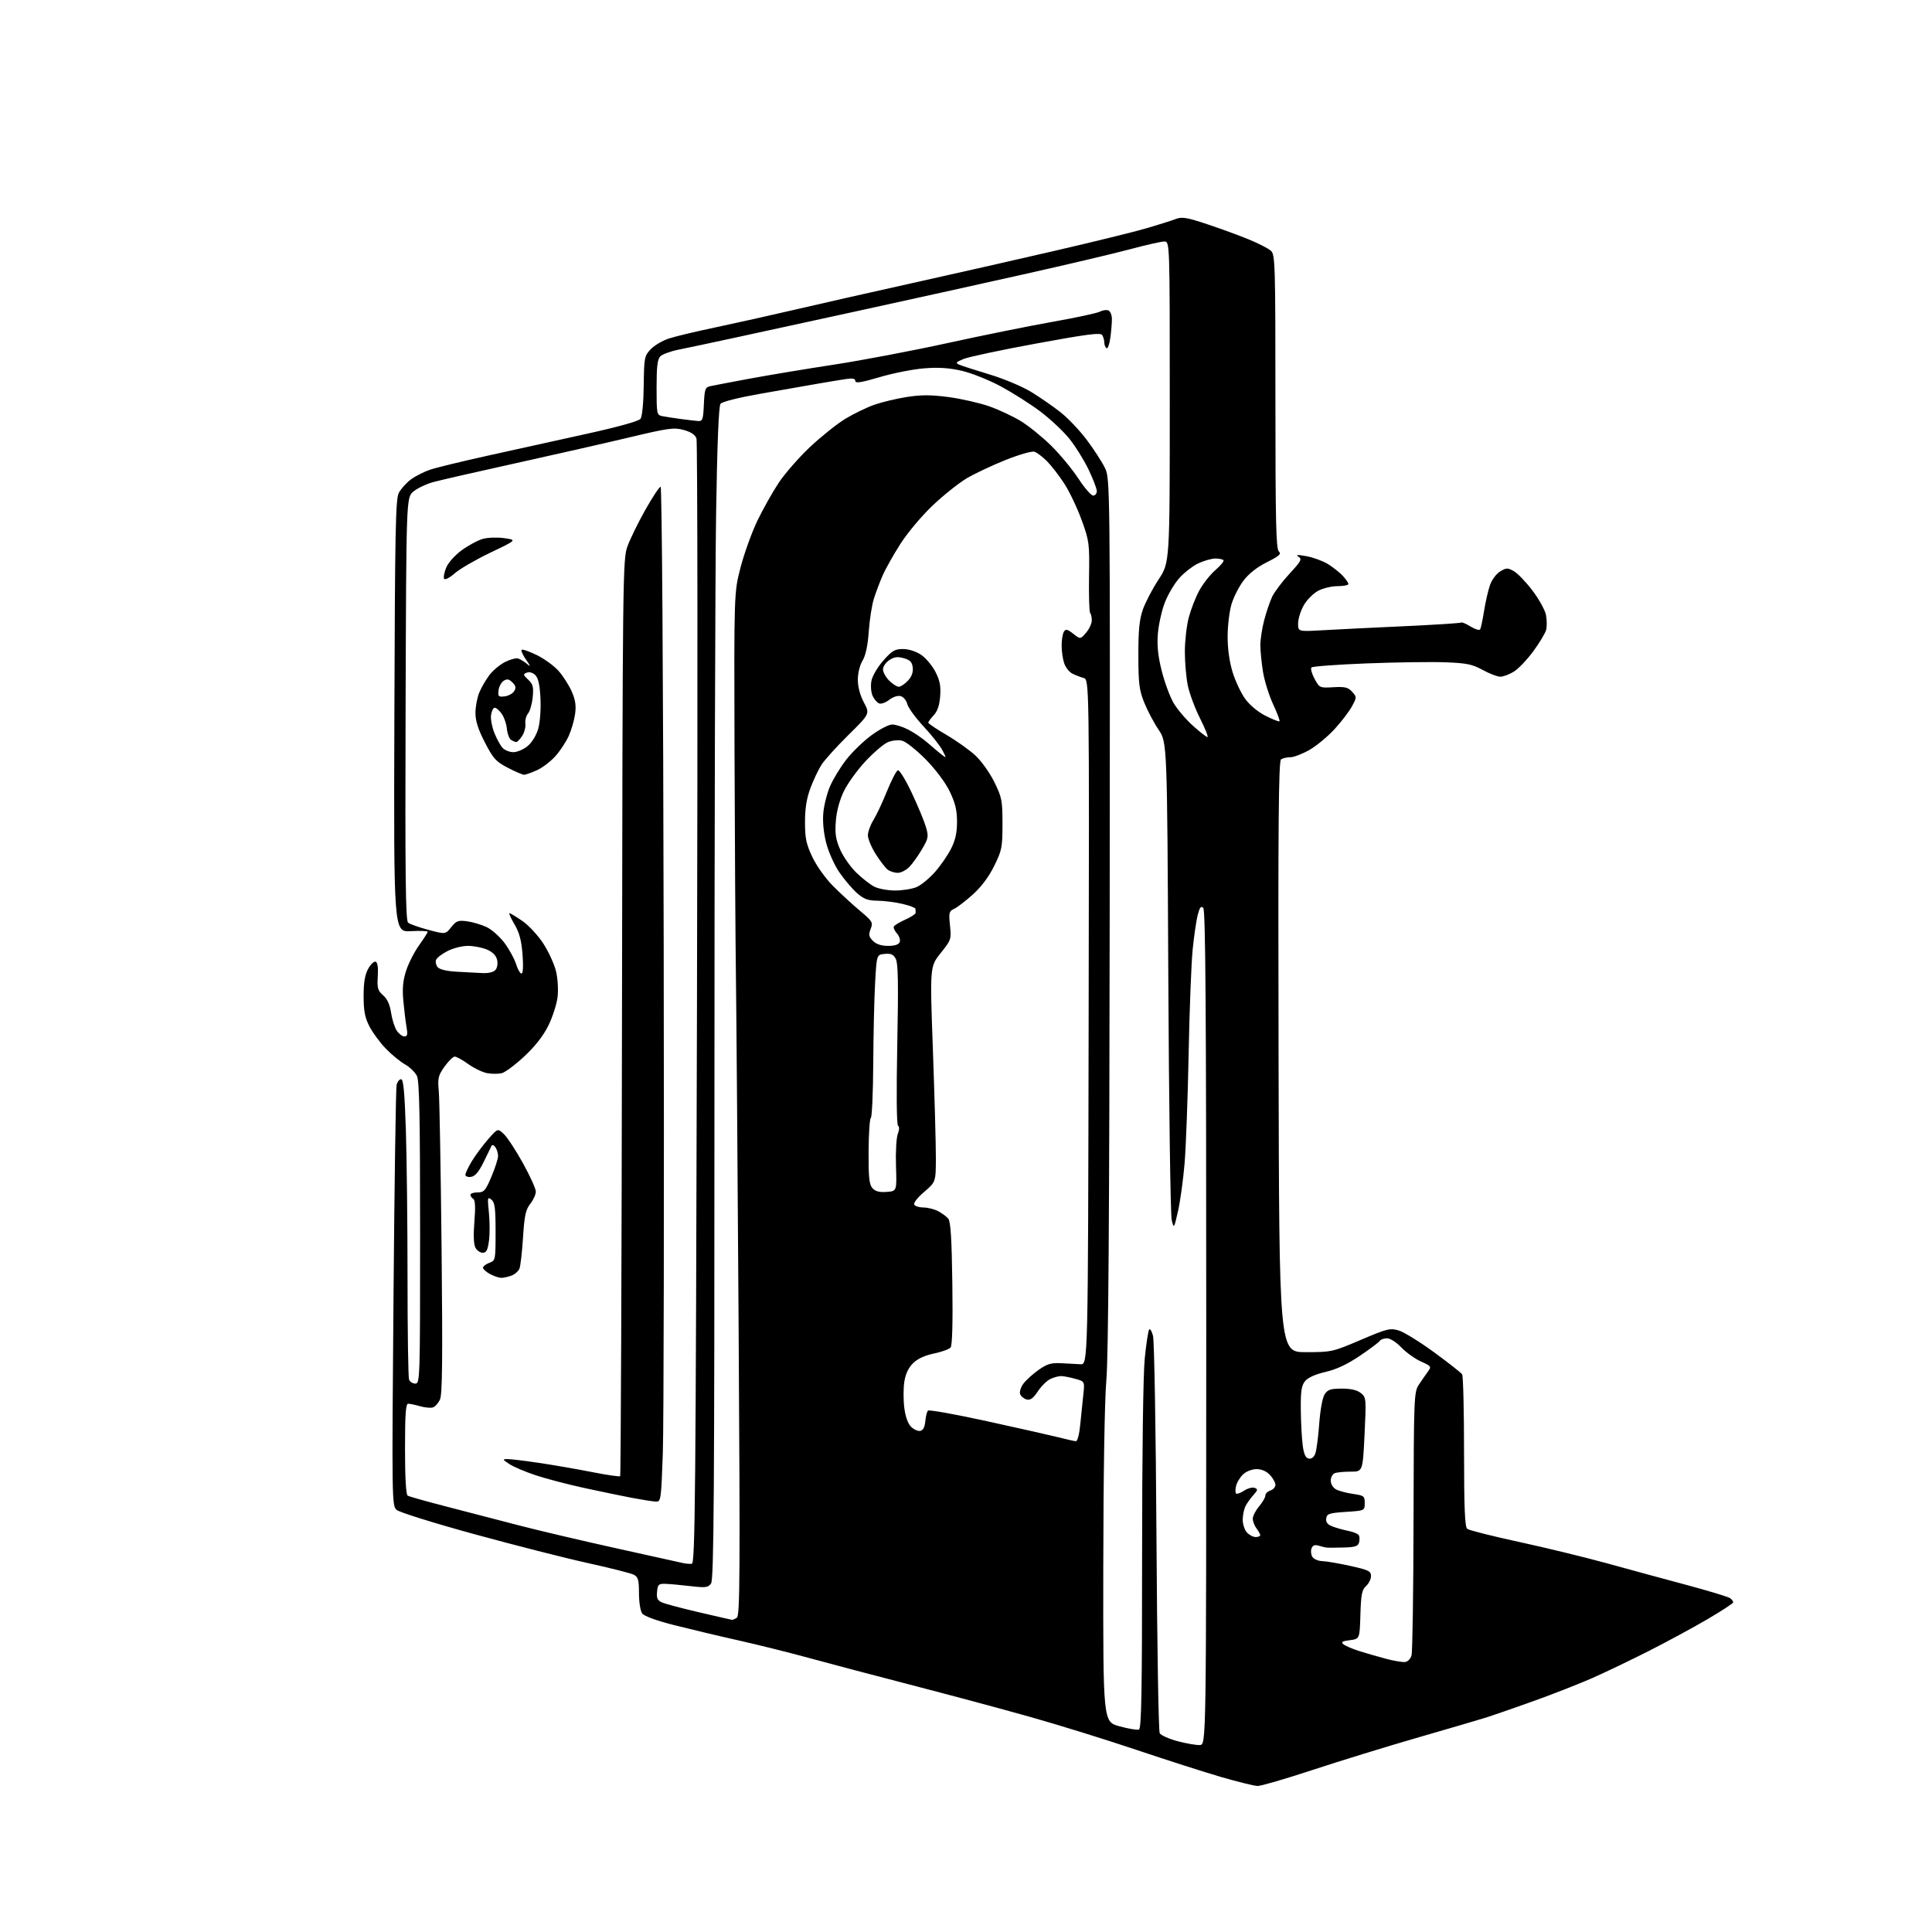 <?xml version="1.0" encoding="UTF-8" standalone="no"?>
<svg 
  version="1.1" 
  xmlns="http://www.w3.org/2000/svg" 
  xmlns:xlink="http://www.w3.org/1999/xlink" 
  xmlns:svg="http://www.w3.org/2000/svg"
  xmlns:rdf="http://www.w3.org/1999/02/22-rdf-syntax-ns#"
  xmlns:cc="http://creativecommons.org/ns#"
  xmlns:dc="http://purl.org/dc/elements/1.1/"
  viewBox="0 0 768 768"
  width="768"
  height="768"
>
<style>svg {background-color: white; }</style>"
<path stroke="none" fill="black" fill-rule="evenodd" d="M499.91,709.95C498.59,709.92 492.10,708.33 485.50,706.41C478.90,704.49 463.60,699.59 451.50,695.52C439.40,691.45 420.50,685.59 409.50,682.50C398.50,679.40 377.57,673.78 363.00,670.01C348.43,666.24 329.98,661.36 322.00,659.18C314.02,656.99 301.20,653.79 293.50,652.07C285.80,650.35 274.34,647.62 268.02,646.02C260.90,644.21 256.06,642.44 255.27,641.36C254.56,640.39 254.00,636.85 254.00,633.34C254.00,628.09 253.67,626.90 252.00,626.00C250.90,625.41 242.69,623.32 233.75,621.36C224.81,619.40 204.46,614.21 188.53,609.85C172.59,605.48 158.70,601.14 157.65,600.20C155.79,598.54 155.75,596.38 156.42,516.00C156.79,470.62 157.35,432.49 157.66,431.25C157.96,430.01 158.77,429.00 159.45,429.00C160.36,429.00 160.85,434.22 161.34,449.25C161.70,460.39 162.00,486.90 162.00,508.17C162.00,529.44 162.27,547.55 162.61,548.42C162.94,549.29 164.07,550.00 165.11,550.00C166.94,550.00 167.00,548.21 167.00,490.20C167.00,444.44 166.71,429.78 165.75,427.74C165.06,426.28 162.93,424.20 161.00,423.11C159.07,422.02 155.63,419.19 153.33,416.81C151.04,414.44 148.13,410.48 146.86,408.01C145.05,404.51 144.55,401.88 144.54,396.01C144.53,390.67 145.04,387.54 146.32,385.19C147.31,383.36 148.65,382.06 149.31,382.28C150.09,382.54 150.39,384.54 150.17,388.09C149.89,392.81 150.16,393.78 152.29,395.63C153.94,397.06 154.97,399.32 155.45,402.55C155.85,405.18 156.86,408.38 157.70,409.67C158.54,410.95 159.91,412.00 160.75,412.00C161.95,412.00 162.13,411.22 161.60,408.25C161.24,406.19 160.67,401.50 160.33,397.82C159.88,392.86 160.17,389.78 161.46,385.82C162.41,382.90 164.72,378.36 166.60,375.75C168.47,373.13 170.00,370.73 170.00,370.40C170.00,370.07 166.96,369.95 163.25,370.15C156.50,370.50 156.50,370.50 156.77,284.66C157.00,211.23 157.25,198.41 158.52,195.96C159.33,194.39 161.46,192.00 163.25,190.65C165.04,189.31 168.53,187.53 171.00,186.70C173.47,185.87 183.82,183.36 194.00,181.11C204.18,178.86 221.72,174.99 233.00,172.50C245.72,169.70 253.93,167.41 254.62,166.48C255.28,165.59 255.81,160.12 255.89,153.27C256.03,142.08 256.16,141.45 258.68,138.81C260.13,137.29 263.39,135.38 265.91,134.56C268.44,133.73 276.84,131.72 284.60,130.10C292.35,128.47 306.52,125.30 316.10,123.07C325.67,120.83 346.55,116.11 362.50,112.57C378.45,109.03 404.10,103.22 419.50,99.65C434.90,96.09 451.32,92.05 456.00,90.67C460.68,89.30 465.81,87.67 467.40,87.06C469.86,86.11 471.76,86.42 479.90,89.13C485.18,90.89 492.63,93.61 496.45,95.19C500.27,96.76 504.21,98.78 505.20,99.68C506.89,101.21 507.00,104.73 507.00,159.62C507.00,207.20 507.25,218.15 508.35,219.18C509.45,220.21 508.61,220.98 503.64,223.47C499.74,225.42 496.42,228.03 494.32,230.79C492.52,233.16 490.36,237.40 489.53,240.23C488.69,243.05 488.00,248.83 488.00,253.08C488.00,257.95 488.73,263.16 489.99,267.23C491.08,270.77 493.33,275.53 494.98,277.81C496.76,280.28 500.05,283.01 503.09,284.55C505.90,285.97 508.39,286.95 508.62,286.72C508.85,286.49 507.70,283.42 506.06,279.90C504.43,276.38 502.62,270.57 502.05,267.00C501.48,263.43 501.01,258.68 501.01,256.46C501.00,254.24 501.69,249.78 502.53,246.55C503.37,243.32 504.80,239.12 505.71,237.20C506.61,235.29 509.72,231.18 512.60,228.06C517.22,223.07 517.65,222.26 516.17,221.30C514.93,220.50 515.76,220.44 519.37,221.10C522.05,221.59 525.87,222.99 527.87,224.22C529.87,225.45 532.51,227.55 533.75,228.88C534.99,230.20 536.00,231.68 536.00,232.15C536.00,232.62 534.08,233.00 531.73,233.00C529.39,233.00 525.90,233.83 523.98,234.85C522.07,235.87 519.49,238.46 518.27,240.60C517.04,242.75 516.03,245.98 516.02,247.80C516.00,251.09 516.00,251.09 525.75,250.53C531.11,250.22 545.61,249.50 557.96,248.94C570.31,248.37 580.62,247.71 580.86,247.47C581.11,247.23 582.78,247.94 584.57,249.05C586.37,250.16 588.08,250.68 588.37,250.20C588.67,249.73 589.37,246.42 589.94,242.85C590.51,239.28 591.57,234.66 592.29,232.59C593.01,230.49 594.80,228.09 596.32,227.17C598.78,225.67 599.30,225.66 601.77,227.04C603.27,227.88 606.62,231.36 609.20,234.78C611.79,238.20 614.20,242.57 614.56,244.49C614.92,246.41 614.95,249.06 614.62,250.37C614.29,251.67 611.99,255.51 609.50,258.90C607.01,262.28 603.51,265.94 601.73,267.02C599.96,268.11 597.55,268.99 596.40,269.00C595.24,269.00 592.09,267.80 589.40,266.32C585.22,264.04 583.03,263.59 574.50,263.27C569.00,263.06 554.97,263.26 543.32,263.71C531.67,264.16 521.78,264.89 521.34,265.32C520.91,265.76 521.45,267.78 522.54,269.81C524.52,273.45 524.61,273.50 530.06,273.18C534.64,272.92 535.89,273.22 537.48,274.98C539.37,277.07 539.37,277.15 537.45,280.74C536.38,282.74 533.29,286.80 530.58,289.76C527.87,292.73 523.37,296.47 520.58,298.07C517.79,299.67 514.38,300.99 513.00,301.01C511.62,301.02 509.94,301.39 509.25,301.83C508.25,302.46 508.04,326.77 508.25,420.06C508.50,537.50 508.50,537.50 519.00,537.50C529.33,537.50 529.68,537.42 540.90,532.64C551.45,528.14 552.58,527.86 556.03,528.89C558.08,529.50 564.42,533.42 570.12,537.59C575.82,541.76 580.82,545.69 581.23,546.33C581.64,546.98 581.98,560.83 581.98,577.13C582.00,599.62 582.30,607.00 583.25,607.75C583.94,608.30 593.16,610.63 603.75,612.92C614.34,615.21 630.09,619.05 638.75,621.43C647.41,623.82 661.70,627.71 670.50,630.06C679.30,632.42 687.06,634.78 687.75,635.30C688.44,635.82 689.00,636.56 689.00,636.95C689.00,637.33 684.39,640.35 678.75,643.66C673.11,646.96 662.65,652.63 655.50,656.25C648.35,659.87 638.23,664.73 633.00,667.04C627.77,669.35 617.20,673.49 609.50,676.24C601.80,678.99 593.48,681.89 591.00,682.67C588.52,683.46 576.38,687.02 564.00,690.59C551.62,694.16 532.69,699.99 521.91,703.54C511.14,707.09 501.24,709.98 499.91,709.95zM477.00,693.67C479.50,693.50 479.50,693.50 479.50,527.80C479.50,402.04 479.22,361.82 478.32,360.92C477.42,360.02 476.91,360.65 476.13,363.62C475.57,365.76 474.65,372.00 474.10,377.50C473.55,383.00 472.83,401.68 472.50,419.00C472.17,436.32 471.44,455.90 470.89,462.50C470.33,469.10 469.15,477.65 468.27,481.50C466.66,488.47 466.65,488.49 465.77,485.00C465.28,483.07 464.67,439.57 464.42,388.32C463.96,295.14 463.96,295.14 460.56,290.08C458.68,287.30 456.11,282.43 454.84,279.26C452.85,274.29 452.53,271.72 452.52,260.50C452.50,250.49 452.92,246.30 454.31,242.30C455.31,239.44 458.12,234.06 460.56,230.35C465.00,223.59 465.00,223.59 465.00,159.80C465.00,96.00 465.00,96.00 462.83,96.00C461.64,96.00 455.52,97.38 449.23,99.07C442.93,100.76 423.77,105.28 406.64,109.11C389.51,112.94 360.20,119.42 341.50,123.50C322.80,127.58 300.30,132.48 291.50,134.38C282.70,136.29 272.91,138.36 269.75,138.99C266.59,139.62 263.33,140.82 262.50,141.64C261.35,142.79 261.00,145.69 261.00,154.05C261.00,164.56 261.08,164.98 263.25,165.42C264.49,165.67 267.75,166.17 270.50,166.54C273.25,166.91 276.40,167.28 277.50,167.36C279.29,167.48 279.53,166.79 279.80,160.76C280.06,154.74 280.33,153.96 282.30,153.52C283.51,153.25 290.57,151.90 298.00,150.52C305.43,149.14 320.50,146.63 331.50,144.95C342.50,143.27 362.75,139.42 376.50,136.41C390.25,133.39 409.09,129.58 418.36,127.94C427.63,126.30 436.10,124.48 437.19,123.90C438.27,123.32 439.80,123.09 440.58,123.39C441.36,123.69 442.00,125.24 442.00,126.83C442.00,128.42 441.72,131.80 441.37,134.34C441.02,136.88 440.34,138.71 439.87,138.42C439.39,138.12 438.99,137.12 438.98,136.19C438.98,135.26 438.60,133.91 438.14,133.19C437.48,132.15 432.25,132.82 411.91,136.56C397.93,139.12 384.93,141.90 383.00,142.71C379.84,144.05 379.70,144.28 381.50,145.04C382.60,145.50 388.00,147.23 393.50,148.89C399.00,150.55 406.31,153.62 409.75,155.70C413.19,157.79 418.43,161.41 421.41,163.74C424.39,166.07 429.12,171.02 431.92,174.74C434.72,178.46 437.98,183.47 439.16,185.88C441.30,190.25 441.30,190.25 441.12,362.88C441.00,483.05 440.59,539.45 439.80,548.50C439.10,556.40 438.62,585.64 438.57,622.98C438.50,684.47 438.50,684.47 445.00,686.23C448.57,687.20 452.06,687.79 452.75,687.53C453.73,687.16 454.00,672.46 454.00,618.64C454.00,577.76 454.43,546.07 455.06,539.92C455.64,534.26 456.41,529.15 456.77,528.57C457.13,527.99 457.84,529.08 458.34,531.01C458.85,532.93 459.47,568.91 459.71,610.98C459.95,653.04 460.54,688.14 461.00,688.97C461.47,689.80 464.70,691.24 468.18,692.17C471.65,693.09 475.62,693.77 477.00,693.67zM558.46,660.68C559.61,660.57 560.70,659.47 561.11,658.00C561.49,656.62 561.85,632.55 561.90,604.50C562.00,555.50 562.09,553.38 563.98,550.50C565.07,548.85 566.67,546.52 567.55,545.33C569.09,543.23 569.00,543.09 564.82,541.20C562.44,540.13 558.95,537.62 557.05,535.63C555.09,533.56 552.64,532.00 551.36,532.00C550.13,532.00 548.84,532.46 548.49,533.02C548.14,533.57 544.57,536.25 540.54,538.97C535.54,542.35 531.22,544.37 526.89,545.37C522.84,546.31 519.91,547.63 518.78,549.03C517.35,550.79 517.02,553.01 517.09,560.36C517.14,565.39 517.47,571.74 517.84,574.49C518.32,578.11 518.98,579.57 520.25,579.81C521.34,580.02 522.31,579.28 522.85,577.82C523.33,576.55 524.03,571.23 524.41,566.00C524.82,560.44 525.71,555.57 526.58,554.25C527.80,552.38 528.95,552.00 533.41,552.00C537.05,552.00 539.48,552.57 540.96,553.77C543.09,555.49 543.13,555.90 542.43,570.27C541.71,585.00 541.71,585.00 536.94,585.00C534.31,585.00 531.45,585.27 530.58,585.61C529.71,585.94 529.00,587.27 529.00,588.57C529.00,589.95 529.88,591.40 531.12,592.07C532.29,592.69 535.33,593.50 537.87,593.86C542.20,594.48 542.50,594.72 542.50,597.51C542.50,600.50 542.50,600.50 535.00,601.00C528.32,601.45 527.47,601.73 527.20,603.61C526.98,605.13 527.67,606.01 529.70,606.80C531.24,607.39 534.08,608.18 536.00,608.56C537.92,608.94 539.78,609.69 540.13,610.24C540.47,610.78 540.53,612.07 540.26,613.11C539.86,614.66 538.74,615.03 534.13,615.16C531.04,615.24 528.05,615.27 527.50,615.22C526.95,615.17 525.49,614.82 524.26,614.45C522.64,613.96 521.84,614.25 521.35,615.52C520.98,616.48 521.14,618.00 521.70,618.89C522.26,619.77 524.02,620.53 525.61,620.57C527.20,620.61 532.21,621.47 536.75,622.47C544.03,624.08 545.00,624.55 545.00,626.49C545.00,627.70 544.12,629.49 543.03,630.47C541.39,631.96 541.02,633.80 540.78,641.87C540.50,651.50 540.50,651.50 536.58,652.00C533.44,652.40 532.95,652.73 534.08,653.65C534.86,654.29 537.75,655.52 540.50,656.38C543.25,657.24 547.98,658.60 551.00,659.40C554.02,660.20 557.38,660.77 558.46,660.68zM291.00,643.91C291.27,643.94 292.14,643.57 292.92,643.07C294.13,642.30 294.23,625.98 293.62,528.34C293.22,465.73 292.74,402.57 292.54,388.00C292.34,373.43 292.09,333.15 291.98,298.50C291.79,235.50 291.79,235.50 294.40,225.50C295.83,220.00 298.82,211.71 301.03,207.08C303.25,202.46 307.09,195.63 309.55,191.92C312.02,188.21 317.64,181.78 322.04,177.65C326.44,173.51 332.73,168.49 336.03,166.48C339.33,164.48 344.51,161.97 347.54,160.90C350.57,159.84 356.41,158.44 360.53,157.80C366.28,156.91 370.11,156.92 377.12,157.85C382.13,158.52 389.35,160.16 393.16,161.49C396.97,162.82 402.66,165.48 405.79,167.40C408.93,169.32 414.38,173.73 417.89,177.19C421.40,180.66 426.26,186.54 428.69,190.25C431.11,193.96 433.75,197.00 434.55,197.00C435.35,197.00 436.00,196.20 436.00,195.22C436.00,194.24 434.48,190.31 432.63,186.47C430.78,182.64 427.29,177.09 424.88,174.15C422.47,171.21 417.35,166.44 413.50,163.54C409.65,160.64 402.67,156.21 398.00,153.68C393.32,151.15 386.35,148.34 382.50,147.44C377.44,146.25 373.28,145.96 367.50,146.41C363.10,146.74 355.11,148.32 349.75,149.90C342.43,152.06 340.00,152.45 340.00,151.45C340.00,150.49 338.98,150.28 336.25,150.68C334.19,150.99 329.12,151.82 325.00,152.54C320.88,153.25 310.75,155.03 302.50,156.48C293.52,158.06 287.06,159.68 286.41,160.53C285.70,161.46 285.10,176.27 284.66,204.13C284.30,227.34 284.00,332.12 284.00,436.97C284.00,595.36 283.77,627.93 282.65,629.46C281.46,631.10 280.51,631.21 274.40,630.50C270.61,630.05 266.15,629.65 264.50,629.60C261.82,629.51 261.47,629.85 261.19,632.74C260.94,635.33 261.34,636.19 263.19,637.01C264.46,637.57 271.12,639.34 278.00,640.94C284.88,642.54 290.73,643.88 291.00,643.91zM275.00,621.63C276.33,621.49 276.57,595.74 277.06,398.99C277.37,276.62 277.28,175.51 276.86,174.30C276.34,172.82 274.69,171.72 271.79,170.92C267.91,169.86 265.83,170.14 250.00,173.91C240.38,176.20 220.12,180.80 205.00,184.14C189.88,187.47 175.15,190.84 172.29,191.62C169.42,192.40 165.82,194.11 164.29,195.43C161.50,197.83 161.50,197.83 161.23,281.78C161.02,348.57 161.23,365.94 162.23,366.78C162.93,367.35 166.55,368.64 170.29,369.63C177.08,371.44 177.08,371.44 179.37,368.56C181.39,366.03 182.13,365.75 185.69,366.23C187.90,366.53 191.41,367.57 193.47,368.55C195.53,369.53 198.74,372.40 200.61,374.92C202.47,377.44 204.51,381.19 205.15,383.25C205.79,385.31 206.76,387.00 207.30,387.00C207.91,387.00 208.07,384.14 207.72,379.46C207.29,373.86 206.48,370.79 204.53,367.46C203.09,365.01 202.19,363.00 202.53,363.00C202.86,363.00 205.18,364.40 207.67,366.11C210.16,367.83 213.89,371.86 216.00,375.11C218.09,378.35 220.35,383.30 221.03,386.11C221.72,388.99 221.99,393.46 221.64,396.35C221.31,399.17 219.67,404.25 218.01,407.64C216.00,411.71 212.77,415.85 208.47,419.88C204.89,423.23 200.84,426.25 199.47,426.60C198.10,426.94 195.47,426.94 193.61,426.59C191.76,426.24 188.39,424.61 186.13,422.98C183.87,421.34 181.45,420.01 180.76,420.02C180.07,420.03 178.24,421.82 176.70,424.00C174.19,427.55 173.95,428.57 174.42,433.73C174.72,436.90 175.21,465.18 175.54,496.57C175.98,540.16 175.83,554.28 174.91,556.30C174.24,557.77 172.97,559.19 172.08,559.48C171.18,559.76 168.89,559.54 166.98,559.00C165.07,558.45 162.95,558.00 162.26,558.00C161.29,558.00 161.00,562.20 161.00,575.94C161.00,587.48 161.38,594.12 162.06,594.54C162.64,594.90 169.73,596.89 177.81,598.97C185.89,601.05 198.57,604.35 206.00,606.29C213.43,608.23 230.75,612.32 244.50,615.36C258.25,618.41 270.40,621.10 271.50,621.34C272.60,621.59 274.18,621.72 275.00,621.63zM499.15,611.00C500.17,611.00 500.99,610.66 500.97,610.25C500.95,609.84 500.28,608.63 499.47,607.56C498.66,606.49 498.00,604.76 498.00,603.70C498.00,602.65 499.12,600.45 500.50,598.82C501.88,597.18 503.00,595.24 503.00,594.49C503.00,593.74 503.90,592.85 505.00,592.50C506.10,592.15 507.00,591.14 507.00,590.25C507.00,589.36 506.02,587.59 504.83,586.31C503.45,584.85 501.50,584.00 499.51,584.00C497.75,584.00 495.43,584.88 494.20,586.03C493.00,587.14 491.74,589.19 491.39,590.57C491.04,591.96 491.02,593.36 491.35,593.68C491.67,594.01 493.11,593.50 494.55,592.56C495.99,591.62 497.87,591.12 498.73,591.45C500.09,591.97 500.03,592.34 498.27,594.28C497.16,595.50 495.74,597.48 495.12,598.68C494.51,599.89 494.00,602.33 494.00,604.11C494.00,605.89 494.74,608.17 495.65,609.17C496.57,610.18 498.14,611.00 499.15,611.00zM260.64,596.90C259.46,596.85 255.12,596.16 251.00,595.38C246.88,594.59 238.32,592.82 232.00,591.44C225.68,590.06 217.12,587.82 213.00,586.46C208.88,585.10 204.15,583.09 202.50,582.00C199.72,580.16 199.66,580.01 201.76,580.01C203.00,580.00 208.62,580.68 214.26,581.52C219.89,582.35 229.35,583.99 235.27,585.16C241.20,586.33 246.26,587.07 246.52,586.81C246.79,586.55 247.11,504.47 247.25,404.42C247.49,227.84 247.56,222.34 249.42,217.19C250.48,214.27 253.67,207.75 256.52,202.69C259.36,197.64 262.10,193.50 262.60,193.50C263.13,193.50 263.64,268.27 263.83,376.00C264.02,476.38 263.86,567.16 263.48,577.75C262.80,596.58 262.73,597.00 260.64,596.90zM427.63,572.90C428.32,572.96 429.02,570.33 429.42,566.25C429.77,562.54 430.32,557.17 430.64,554.33C431.21,549.15 431.21,549.15 427.36,548.08C425.24,547.49 422.73,547.01 421.80,547.01C420.86,547.00 418.97,547.51 417.59,548.14C416.21,548.77 413.95,550.98 412.58,553.06C410.72,555.86 409.57,556.70 408.11,556.32C407.03,556.03 405.86,555.08 405.52,554.20C405.19,553.32 405.76,551.45 406.80,550.05C407.84,548.65 410.55,546.19 412.82,544.58C416.19,542.20 417.83,541.70 421.72,541.89C424.35,542.02 427.85,542.21 429.50,542.31C432.50,542.50 432.50,542.50 432.75,406.32C433.01,270.14 433.01,270.14 430.75,269.51C429.51,269.16 427.51,268.39 426.30,267.79C425.09,267.20 423.62,265.36 423.05,263.71C422.47,262.05 422.01,258.86 422.02,256.60C422.02,254.35 422.43,251.87 422.92,251.10C423.65,249.95 424.30,250.09 426.64,251.93C429.47,254.16 429.47,254.16 431.73,251.52C432.98,250.07 434.00,247.86 434.00,246.61C434.00,245.36 433.71,244.04 433.35,243.68C432.99,243.32 432.79,236.83 432.91,229.24C433.12,216.02 433.00,215.10 429.98,206.75C428.24,201.96 425.15,195.44 423.09,192.27C421.04,189.10 417.92,185.07 416.17,183.31C414.41,181.56 412.17,179.87 411.18,179.56C410.19,179.24 405.02,180.74 399.69,182.87C394.35,185.01 387.43,188.28 384.30,190.13C381.17,191.98 375.11,196.81 370.83,200.86C366.50,204.95 360.81,211.71 357.99,216.11C355.21,220.45 352.00,226.14 350.87,228.75C349.73,231.36 348.16,235.53 347.38,238.00C346.59,240.47 345.68,246.32 345.35,251.00C344.95,256.64 344.12,260.55 342.87,262.62C341.78,264.43 341.00,267.61 341.00,270.22C341.00,273.03 341.90,276.39 343.40,279.22C345.80,283.74 345.80,283.74 337.31,292.12C332.63,296.73 327.80,302.07 326.56,304.00C325.32,305.93 323.34,310.10 322.16,313.29C320.63,317.37 320.00,321.34 320.00,326.79C320.00,333.24 320.48,335.51 322.94,340.71C324.62,344.26 328.15,349.19 331.19,352.24C334.11,355.17 338.90,359.58 341.83,362.04C346.84,366.23 347.10,366.67 346.10,369.27C345.21,371.58 345.36,372.36 347.02,374.02C348.34,375.34 350.35,376.00 353.03,376.00C355.74,376.00 357.26,375.49 357.65,374.46C357.98,373.62 357.47,372.07 356.52,371.03C355.58,369.98 355.05,368.73 355.35,368.24C355.66,367.75 357.73,366.53 359.95,365.52C362.18,364.52 364.00,363.31 364.00,362.85C364.00,362.38 363.96,361.66 363.91,361.25C363.87,360.84 361.50,359.96 358.66,359.29C355.82,358.63 351.38,358.07 348.78,358.04C345.01,358.01 343.39,357.40 340.66,355.01C338.79,353.36 335.64,349.65 333.66,346.76C331.63,343.80 329.34,338.66 328.41,335.02C327.37,330.93 326.96,326.50 327.29,323.02C327.57,319.98 328.78,315.25 329.98,312.50C331.17,309.75 334.02,305.06 336.32,302.07C338.62,299.09 343.14,294.70 346.36,292.32C349.58,289.94 353.31,288.00 354.65,288.00C355.99,288.00 358.88,288.92 361.08,290.04C363.29,291.17 366.76,293.54 368.80,295.32C370.83,297.10 373.36,299.22 374.40,300.03C376.26,301.46 376.27,301.42 374.64,298.27C373.72,296.49 370.35,292.22 367.14,288.77C363.93,285.32 361.02,281.32 360.66,279.87C360.31,278.42 359.12,277.00 358.02,276.72C356.86,276.41 354.96,277.03 353.48,278.19C352.08,279.29 350.28,279.94 349.46,279.62C348.65,279.31 347.48,277.95 346.87,276.60C346.25,275.25 346.04,272.61 346.40,270.69C346.76,268.74 348.82,265.21 351.11,262.61C354.59,258.66 355.71,258.00 358.94,258.00C361.18,258.00 364.08,258.91 366.10,260.26C367.97,261.50 370.54,264.54 371.82,267.01C373.61,270.50 374.04,272.68 373.73,276.76C373.46,280.38 372.66,282.73 371.17,284.32C369.98,285.59 369.00,286.92 369.00,287.27C369.00,287.62 372.24,289.80 376.19,292.11C380.15,294.42 385.32,298.10 387.69,300.28C390.08,302.49 393.45,307.19 395.25,310.85C398.26,316.97 398.50,318.19 398.50,327.49C398.50,336.81 398.27,338.01 395.22,344.20C393.08,348.54 390.12,352.51 386.72,355.57C383.85,358.15 380.50,360.72 379.28,361.28C377.26,362.20 377.11,362.79 377.64,367.90C378.20,373.35 378.10,373.65 373.93,378.87C369.64,384.24 369.64,384.24 370.84,417.37C371.50,435.59 372.03,454.85 372.02,460.17C372.00,469.84 372.00,469.84 367.37,473.80C364.71,476.08 363.03,478.24 363.43,478.88C363.81,479.50 365.46,480.00 367.11,480.00C368.75,480.00 371.35,480.65 372.87,481.43C374.40,482.22 376.23,483.57 376.94,484.43C377.90,485.58 378.32,492.28 378.57,510.20C378.79,525.82 378.54,534.85 377.88,535.65C377.31,536.33 374.32,537.41 371.24,538.05C367.53,538.82 364.70,540.14 362.90,541.95C361.08,543.77 359.94,546.23 359.47,549.34C359.09,551.91 359.08,556.52 359.47,559.59C359.90,563.08 360.90,565.90 362.14,567.14C363.23,568.23 364.88,568.98 365.81,568.80C366.93,568.59 367.61,567.31 367.82,564.99C368.00,563.07 368.48,561.16 368.88,560.74C369.29,560.32 379.95,562.23 392.56,565.00C405.18,567.76 417.98,570.65 421.00,571.41C424.02,572.18 427.01,572.85 427.63,572.90zM199.18,507.96C198.26,507.94 196.26,507.25 194.75,506.43C193.24,505.61 192.00,504.49 192.00,503.94C192.00,503.40 193.12,502.52 194.50,502.00C196.96,501.06 197.00,500.89 197.00,489.65C197.00,480.24 196.71,478.00 195.34,476.87C193.81,475.61 193.73,476.02 194.35,482.05C194.71,485.66 194.73,490.72 194.37,493.30C193.87,496.95 193.32,498.00 191.90,498.00C190.89,498.00 189.58,497.09 188.99,495.97C188.29,494.67 188.14,490.98 188.58,485.61C189.04,479.84 188.91,477.06 188.13,476.58C187.51,476.20 187.00,475.46 187.00,474.94C187.00,474.42 188.28,474.00 189.85,474.00C192.40,474.00 192.98,473.33 195.35,467.75C196.81,464.31 198.00,460.60 197.99,459.50C197.98,458.40 197.49,456.82 196.91,456.00C196.31,455.16 195.65,454.94 195.39,455.50C195.14,456.05 193.71,458.98 192.22,462.00C190.29,465.90 188.84,467.59 187.25,467.82C186.01,468.00 185.00,467.63 185.00,467.00C185.00,466.37 186.13,463.98 187.51,461.68C188.89,459.38 191.77,455.48 193.93,453.00C197.84,448.50 197.84,448.50 200.29,450.81C201.64,452.07 205.05,457.28 207.87,462.36C210.69,467.45 213.00,472.54 213.00,473.67C213.00,474.81 212.01,476.99 210.79,478.54C208.97,480.86 208.47,483.16 207.91,491.92C207.54,497.74 206.90,503.32 206.48,504.33C206.07,505.33 204.63,506.57 203.30,507.08C201.96,507.58 200.11,507.98 199.18,507.96zM352.45,473.80C356.50,473.50 356.50,473.50 356.17,463.50C355.99,458.00 356.31,452.28 356.88,450.79C357.52,449.12 357.56,447.85 356.99,447.49C356.41,447.14 356.30,434.56 356.68,415.18C357.16,391.06 357.02,382.91 356.09,381.17C355.14,379.39 354.16,378.95 351.68,379.19C348.50,379.50 348.50,379.50 347.88,390.50C347.53,396.55 347.20,411.04 347.13,422.69C347.06,434.35 346.63,444.11 346.17,444.39C345.72,444.67 345.32,450.66 345.28,457.70C345.23,468.06 345.52,470.84 346.80,472.30C347.95,473.59 349.53,474.01 352.45,473.80zM191.63,386.81C194.26,386.93 196.20,386.46 196.99,385.51C197.71,384.64 197.95,382.96 197.58,381.45C197.15,379.76 195.74,378.37 193.50,377.43C191.61,376.65 188.23,376.00 185.99,376.00C183.75,376.00 180.12,376.92 177.91,378.05C175.71,379.17 173.65,380.75 173.34,381.56C173.03,382.37 173.31,383.67 173.97,384.47C174.71,385.35 177.56,386.05 181.33,386.26C184.73,386.46 189.36,386.70 191.63,386.81zM355.78,353.99C358.69,354.00 362.53,353.39 364.33,352.64C366.12,351.89 369.44,349.17 371.70,346.60C373.96,344.03 376.86,339.81 378.14,337.22C379.82,333.82 380.46,330.82 380.43,326.50C380.41,321.95 379.69,319.05 377.47,314.50C375.73,310.94 371.85,305.78 367.93,301.81C364.30,298.13 360.12,294.82 358.64,294.45C357.16,294.07 354.63,294.32 352.98,295.01C351.34,295.69 347.36,299.07 344.12,302.53C340.88,305.99 337.00,311.34 335.50,314.41C333.78,317.94 332.58,322.30 332.27,326.28C331.86,331.31 332.20,333.59 333.94,337.64C335.14,340.42 338.00,344.54 340.31,346.79C342.61,349.04 345.85,351.58 347.50,352.44C349.15,353.29 352.88,353.99 355.78,353.99zM356.80,346.97C355.53,346.95 353.77,346.38 352.87,345.70C351.98,345.02 349.84,342.24 348.12,339.53C346.41,336.83 345.00,333.46 345.00,332.05C345.01,330.65 345.99,327.93 347.19,326.00C348.39,324.07 350.82,318.92 352.58,314.53C354.35,310.15 356.30,306.40 356.92,306.19C357.53,305.99 360.02,310.02 362.43,315.16C364.85,320.30 367.38,326.38 368.05,328.68C369.19,332.58 369.09,333.18 366.47,337.64C364.93,340.27 362.64,343.45 361.38,344.71C360.12,345.97 358.06,346.99 356.80,346.97zM208.36,307.98C207.74,307.99 204.81,306.74 201.86,305.20C197.12,302.73 196.07,301.57 192.75,295.13C190.06,289.92 189.00,286.60 189.00,283.40C189.00,280.94 189.69,277.29 190.53,275.27C191.37,273.26 193.20,270.12 194.59,268.29C195.98,266.47 198.78,264.15 200.81,263.13C202.84,262.11 205.18,261.50 206.00,261.77C206.82,262.04 208.37,262.99 209.44,263.88C211.04,265.22 210.98,264.93 209.08,262.19C207.82,260.37 207.04,258.63 207.36,258.31C207.67,257.99 210.39,258.94 213.40,260.41C216.40,261.88 220.31,264.73 222.08,266.74C223.84,268.75 226.18,272.40 227.26,274.85C228.71,278.13 229.07,280.48 228.62,283.74C228.29,286.18 227.18,290.08 226.15,292.39C225.13,294.71 222.77,298.34 220.90,300.46C219.04,302.58 215.71,305.13 213.51,306.14C211.30,307.14 208.99,307.97 208.36,307.98zM204.08,299.00C205.60,299.00 208.17,297.89 209.79,296.53C211.53,295.06 213.23,292.24 213.98,289.59C214.68,287.08 215.06,281.82 214.84,277.58C214.58,272.29 213.97,269.54 212.81,268.38C211.82,267.39 210.46,266.99 209.42,267.39C207.85,268.00 207.90,268.26 209.96,270.17C211.87,271.96 212.15,273.04 211.76,277.11C211.51,279.76 210.68,282.69 209.91,283.61C209.15,284.53 208.67,286.37 208.84,287.69C209.02,289.02 208.44,291.21 207.56,292.56C206.67,293.90 205.63,294.99 205.23,294.98C204.83,294.98 203.90,294.59 203.16,294.12C202.43,293.66 201.68,291.66 201.49,289.68C201.31,287.70 200.34,284.96 199.33,283.58C198.32,282.20 197.05,281.20 196.50,281.36C195.95,281.52 195.35,282.90 195.18,284.41C195.00,285.93 195.60,289.04 196.51,291.33C197.42,293.63 198.87,296.29 199.74,297.25C200.60,298.21 202.56,299.00 204.08,299.00zM479.99,293.00C480.42,293.00 479.09,289.66 477.04,285.57C474.98,281.49 472.79,275.56 472.15,272.41C471.52,269.25 471.00,263.24 471.00,259.04C471.00,254.85 471.69,248.77 472.53,245.53C473.38,242.30 475.27,237.43 476.75,234.72C478.23,232.00 481.14,228.33 483.21,226.55C485.29,224.77 486.69,223.02 486.33,222.66C485.96,222.30 484.50,222.01 483.08,222.02C481.66,222.03 478.70,222.86 476.50,223.87C474.30,224.87 470.87,227.50 468.87,229.71C466.87,231.93 464.23,236.38 463.00,239.62C461.77,242.85 460.54,248.45 460.26,252.06C459.90,256.76 460.34,260.91 461.83,266.79C462.96,271.28 465.08,276.99 466.53,279.47C467.98,281.94 471.43,286.00 474.19,288.48C476.96,290.97 479.57,293.00 479.99,293.00zM200.58,276.82C202.07,276.65 203.79,275.72 204.38,274.77C205.22,273.43 205.07,272.64 203.71,271.29C202.36,269.93 201.57,269.78 200.23,270.62C199.28,271.21 198.35,272.93 198.18,274.42C197.89,276.86 198.14,277.11 200.58,276.82zM357.28,273.00C358.03,273.00 359.66,271.92 360.90,270.60C362.40,269.01 363.04,267.27 362.83,265.39C362.57,263.18 361.79,262.36 359.28,261.65C356.81,260.94 355.48,261.11 353.53,262.39C352.14,263.30 351.00,264.96 351.00,266.07C351.00,267.18 352.10,269.20 353.45,270.55C354.80,271.90 356.53,273.00 357.28,273.00zM180.77,227.90C178.75,229.67 176.89,230.63 176.55,230.08C176.21,229.53 176.59,227.52 177.39,225.61C178.22,223.61 180.88,220.66 183.62,218.67C186.25,216.76 190.00,214.75 191.95,214.21C193.90,213.66 197.75,213.54 200.50,213.93C205.50,214.64 205.50,214.64 194.94,219.68C189.14,222.46 182.76,226.15 180.77,227.90z" />

</svg>